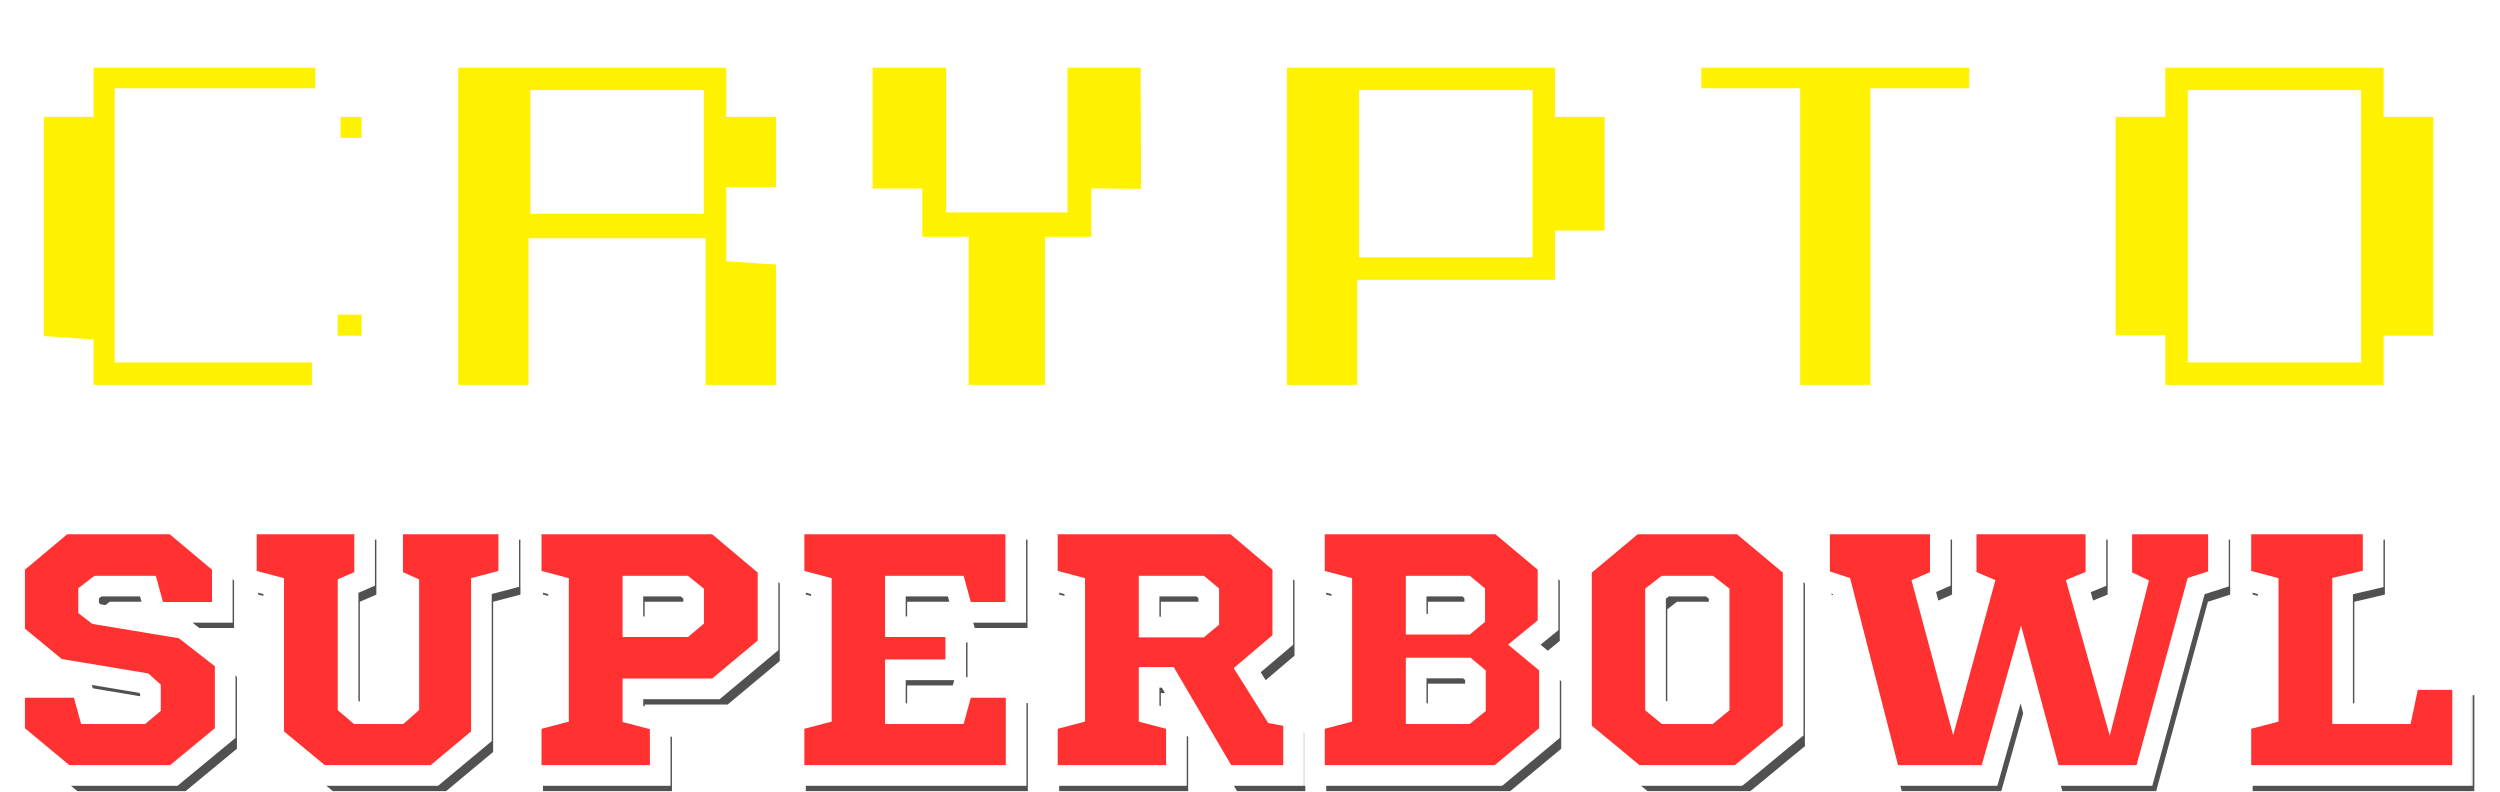<svg width="562" height="178" viewBox="0 0 562 178" fill="none" xmlns="http://www.w3.org/2000/svg">
<path d="M49.976 126.988V137.651H34.87L33.254 131.754H22.026L19.925 133.369V136.681L21.703 138.054L41.171 141.286L50.622 148.637V164.793L39.07 174.325H14.755L3.285 164.793V154.534H18.39L20.006 160.431H31.8L33.82 158.734V154.938L32.285 153.564L12.897 150.333L3.285 142.417V126.988L14.271 117.779H38.99L49.976 126.988ZM114.357 130.138L108.218 131.754V165.52L97.636 174.325H72.19L61.527 165.52V131.754L55.387 130.138V117.779H81.964V130.138L78.248 131.754V158.573L80.429 160.431H89.8L91.9 158.573V131.754L88.265 130.138V117.779H114.357V130.138ZM172.649 127.634V145.082L160.935 154.857H142.275V160.511L148.414 162.127V174.325H119.414V162.046L125.554 160.431V131.754L119.414 130.138V117.779H160.935L172.649 127.634ZM153.827 131.754H142.275V140.882H153.827L155.927 139.105V133.45L153.827 131.754ZM228.342 137.651H216.468L214.852 131.754H201.281V140.882H214.852V150.575H201.281V160.431H214.852L216.468 154.534H228.423V174.325H178.501V162.046L184.64 160.431V131.754L178.501 130.138V117.779H228.342V137.651ZM258.318 131.754V140.963H269.789L271.728 139.347V133.369L269.789 131.754H258.318ZM264.458 174.325H235.457V162.046L241.597 160.431V131.754L235.457 130.138V117.779H277.463L288.369 126.988V143.871L280.372 150.656L286.511 160.431L290.792 161.238V174.325H275.444L262.519 152.272H258.318V160.431L264.458 162.046V174.325ZM347.998 140.559L342.667 144.921L348.321 149.606V164.793L336.85 174.325H295.491V162.046L301.63 160.431V131.754L295.491 130.138V117.779H337.012L347.998 126.988V140.559ZM318.352 150.172V160.431H329.58L331.68 158.734V151.787L329.742 150.172H318.352ZM318.352 131.754V140.316H329.58L331.519 138.701V133.369L329.58 131.754H318.352ZM403.104 164.227C398.984 167.539 394.945 171.013 390.825 174.325H367.722L355.524 164.227V127.634L367.318 117.779H391.31L403.104 127.634V164.227ZM384.282 131.754H374.346L372.165 133.45V158.573L374.427 160.431H384.201L386.463 158.573V133.45L384.282 131.754ZM498.706 130.138L493.697 131.754L482.065 174.325H460.981L454.276 149.364L447.248 174.325H424.872L413.967 131.754L409.039 130.138V117.779H436.182V130.138L432.466 131.754L439.09 156.392L445.794 131.754L441.998 130.138V117.779H471.16V130.138L467.201 131.754L474.148 156.392L480.369 131.754L476.976 130.138V117.779H498.706V130.138ZM533.48 130.138L526.614 131.754V160.431H540.024L541.639 152.757H553.595V174.325H503.753V162.046L509.893 160.431V131.754L503.753 130.138V117.779H533.48V130.138Z" fill="#CC2A2E"/>
<path d="M52.618 130.51V141.173H37.512L35.896 135.276H24.668L22.567 136.892V140.204L24.345 141.577L43.813 144.808L53.264 152.159V168.316L41.712 177.848H17.398L5.927 168.316V158.056H21.033L22.648 163.953H34.442L36.462 162.257V158.46L34.927 157.087L15.54 153.856L5.927 145.939V130.51L16.913 121.301H41.632L52.618 130.51ZM116.999 133.661L110.86 135.276V169.043L100.278 177.848H74.832L64.169 169.043V135.276L58.029 133.661V121.301H84.606V133.661L80.89 135.276V162.095L83.072 163.953H92.442L94.542 162.095V135.276L90.907 133.661V121.301H116.999V133.661ZM175.291 131.157V148.605L163.578 158.38H144.917V164.034L151.057 165.65V177.848H122.056V165.569L128.196 163.953V135.276L122.056 133.661V121.301H163.578L175.291 131.157ZM156.469 135.276H144.917V144.405H156.469L158.569 142.627V136.973L156.469 135.276ZM230.985 141.173H219.11L217.494 135.276H203.923V144.405H217.494V154.098H203.923V163.953H217.494L219.11 158.056H231.065V177.848H181.143V165.569L187.282 163.953V135.276L181.143 133.661V121.301H230.985V141.173ZM260.96 135.276V144.485H272.431L274.37 142.87V136.892L272.431 135.276H260.96ZM267.1 177.848H238.1V165.569L244.239 163.953V135.276L238.1 133.661V121.301H280.105L291.011 130.51V147.393L283.014 154.179L289.153 163.953L293.434 164.761V177.848H278.086L265.161 155.795H260.96V163.953L267.1 165.569V177.848ZM350.64 144.081L345.309 148.444L350.963 153.129V168.316L339.492 177.848H298.133V165.569L304.272 163.953V135.276L298.133 133.661V121.301H339.654L350.64 130.51V144.081ZM320.994 153.694V163.953H332.222L334.323 162.257V155.31L332.384 153.694H320.994ZM320.994 135.276V143.839H332.222L334.161 142.223V136.892L332.222 135.276H320.994ZM405.746 167.75C401.626 171.062 397.587 174.536 393.467 177.848H370.364L358.166 167.75V131.157L369.96 121.301H393.952L405.746 131.157V167.75ZM386.924 135.276H376.988L374.807 136.973V162.095L377.069 163.953H386.843L389.105 162.095V136.973L386.924 135.276ZM501.348 133.661L496.339 135.276L484.707 177.848H463.623L456.918 152.887L449.891 177.848H427.514L416.609 135.276L411.681 133.661V121.301H438.824V133.661L435.108 135.276L441.732 159.914L448.436 135.276L444.64 133.661V121.301H473.802V133.661L469.843 135.276L476.79 159.914L483.011 135.276L479.618 133.661V121.301H501.348V133.661ZM536.123 133.661L529.256 135.276V163.953H542.666L544.281 156.279H556.237V177.848H506.395V165.569L512.535 163.953V135.276L506.395 133.661V121.301H536.123V133.661Z" fill="#525152"/>
<mask id="path-3-outside-1_38_11" maskUnits="userSpaceOnUse" x="0" y="115.325" width="556" height="62" fill="black">
<rect fill="white" y="115.325" width="556" height="62"/>
<path d="M49.976 126.988V137.651H34.87L33.254 131.754H22.026L19.925 133.369V136.681L21.703 138.054L41.171 141.286L50.622 148.637V164.793L39.07 174.325H14.755L3.285 164.793V154.534H18.39L20.006 160.431H31.8L33.82 158.734V154.938L32.285 153.564L12.897 150.333L3.285 142.417V126.988L14.271 117.779H38.99L49.976 126.988ZM114.357 130.138L108.218 131.754V165.52L97.636 174.325H72.19L61.527 165.52V131.754L55.387 130.138V117.779H81.964V130.138L78.248 131.754V158.573L80.429 160.431H89.8L91.9 158.573V131.754L88.265 130.138V117.779H114.357V130.138ZM172.649 127.634V145.082L160.935 154.857H142.275V160.511L148.414 162.127V174.325H119.414V162.046L125.554 160.431V131.754L119.414 130.138V117.779H160.935L172.649 127.634ZM153.827 131.754H142.275V140.882H153.827L155.927 139.105V133.45L153.827 131.754ZM228.342 137.651H216.468L214.852 131.754H201.281V140.882H214.852V150.575H201.281V160.431H214.852L216.468 154.534H228.423V174.325H178.501V162.046L184.64 160.431V131.754L178.501 130.138V117.779H228.342V137.651ZM258.318 131.754V140.963H269.789L271.728 139.347V133.369L269.789 131.754H258.318ZM264.458 174.325H235.457V162.046L241.597 160.431V131.754L235.457 130.138V117.779H277.463L288.369 126.988V143.871L280.372 150.656L286.511 160.431L290.792 161.238V174.325H275.444L262.519 152.272H258.318V160.431L264.458 162.046V174.325ZM347.998 140.559L342.667 144.921L348.321 149.606V164.793L336.85 174.325H295.491V162.046L301.63 160.431V131.754L295.491 130.138V117.779H337.012L347.998 126.988V140.559ZM318.352 150.172V160.431H329.58L331.68 158.734V151.787L329.742 150.172H318.352ZM318.352 131.754V140.316H329.58L331.519 138.701V133.369L329.58 131.754H318.352ZM403.104 164.227C398.984 167.539 394.945 171.013 390.825 174.325H367.722L355.524 164.227V127.634L367.318 117.779H391.31L403.104 127.634V164.227ZM384.282 131.754H374.346L372.165 133.45V158.573L374.427 160.431H384.201L386.463 158.573V133.45L384.282 131.754ZM498.706 130.138L493.697 131.754L482.065 174.325H460.981L454.276 149.364L447.248 174.325H424.872L413.967 131.754L409.039 130.138V117.779H436.182V130.138L432.466 131.754L439.09 156.392L445.794 131.754L441.998 130.138V117.779H471.16V130.138L467.201 131.754L474.148 156.392L480.369 131.754L476.976 130.138V117.779H498.706V130.138ZM533.48 130.138L526.614 131.754V160.431H540.024L541.639 152.757H553.595V174.325H503.753V162.046L509.893 160.431V131.754L503.753 130.138V117.779H533.48V130.138Z"/>
</mask>
<path d="M49.976 126.988V137.651H34.87L33.254 131.754H22.026L19.925 133.369V136.681L21.703 138.054L41.171 141.286L50.622 148.637V164.793L39.07 174.325H14.755L3.285 164.793V154.534H18.39L20.006 160.431H31.8L33.82 158.734V154.938L32.285 153.564L12.897 150.333L3.285 142.417V126.988L14.271 117.779H38.99L49.976 126.988ZM114.357 130.138L108.218 131.754V165.52L97.636 174.325H72.19L61.527 165.52V131.754L55.387 130.138V117.779H81.964V130.138L78.248 131.754V158.573L80.429 160.431H89.8L91.9 158.573V131.754L88.265 130.138V117.779H114.357V130.138ZM172.649 127.634V145.082L160.935 154.857H142.275V160.511L148.414 162.127V174.325H119.414V162.046L125.554 160.431V131.754L119.414 130.138V117.779H160.935L172.649 127.634ZM153.827 131.754H142.275V140.882H153.827L155.927 139.105V133.45L153.827 131.754ZM228.342 137.651H216.468L214.852 131.754H201.281V140.882H214.852V150.575H201.281V160.431H214.852L216.468 154.534H228.423V174.325H178.501V162.046L184.64 160.431V131.754L178.501 130.138V117.779H228.342V137.651ZM258.318 131.754V140.963H269.789L271.728 139.347V133.369L269.789 131.754H258.318ZM264.458 174.325H235.457V162.046L241.597 160.431V131.754L235.457 130.138V117.779H277.463L288.369 126.988V143.871L280.372 150.656L286.511 160.431L290.792 161.238V174.325H275.444L262.519 152.272H258.318V160.431L264.458 162.046V174.325ZM347.998 140.559L342.667 144.921L348.321 149.606V164.793L336.85 174.325H295.491V162.046L301.63 160.431V131.754L295.491 130.138V117.779H337.012L347.998 126.988V140.559ZM318.352 150.172V160.431H329.58L331.68 158.734V151.787L329.742 150.172H318.352ZM318.352 131.754V140.316H329.58L331.519 138.701V133.369L329.58 131.754H318.352ZM403.104 164.227C398.984 167.539 394.945 171.013 390.825 174.325H367.722L355.524 164.227V127.634L367.318 117.779H391.31L403.104 127.634V164.227ZM384.282 131.754H374.346L372.165 133.45V158.573L374.427 160.431H384.201L386.463 158.573V133.45L384.282 131.754ZM498.706 130.138L493.697 131.754L482.065 174.325H460.981L454.276 149.364L447.248 174.325H424.872L413.967 131.754L409.039 130.138V117.779H436.182V130.138L432.466 131.754L439.09 156.392L445.794 131.754L441.998 130.138V117.779H471.16V130.138L467.201 131.754L474.148 156.392L480.369 131.754L476.976 130.138V117.779H498.706V130.138ZM533.48 130.138L526.614 131.754V160.431H540.024L541.639 152.757H553.595V174.325H503.753V162.046L509.893 160.431V131.754L503.753 130.138V117.779H533.48V130.138Z" fill="#FF3131"/>
<path d="M49.976 126.988H52.296V125.905L51.466 125.21L49.976 126.988ZM49.976 137.651V139.971H52.296V137.651H49.976ZM34.87 137.651L32.632 138.264L33.1 139.971H34.87V137.651ZM33.254 131.754L35.492 131.141L35.024 129.434H33.254V131.754ZM22.026 131.754V129.434H21.237L20.611 129.915L22.026 131.754ZM19.925 133.369L18.511 131.53L17.605 132.227V133.369H19.925ZM19.925 136.681H17.605V137.82L18.507 138.517L19.925 136.681ZM21.703 138.054L20.284 139.89L20.746 140.247L21.323 140.343L21.703 138.054ZM41.171 141.286L42.595 139.454L42.131 139.093L41.55 138.997L41.171 141.286ZM50.622 148.637H52.942V147.502L52.046 146.805L50.622 148.637ZM50.622 164.793L52.099 166.582L52.942 165.886V164.793H50.622ZM39.07 174.325V176.645H39.904L40.547 176.114L39.07 174.325ZM14.755 174.325L13.273 176.109L13.917 176.645H14.755V174.325ZM3.285 164.793H0.965V165.881L1.802 166.577L3.285 164.793ZM3.285 154.534V152.214H0.965V154.534H3.285ZM18.39 154.534L20.628 153.921L20.16 152.214H18.39V154.534ZM20.006 160.431L17.769 161.044L18.236 162.751H20.006V160.431ZM31.8 160.431V162.751H32.645L33.292 162.207L31.8 160.431ZM33.82 158.734L35.312 160.511L36.14 159.815V158.734H33.82ZM33.82 154.938H36.14V153.9L35.367 153.209L33.82 154.938ZM32.285 153.564L33.832 151.835L33.33 151.387L32.666 151.276L32.285 153.564ZM12.897 150.333L11.423 152.124L11.903 152.519L12.516 152.622L12.897 150.333ZM3.285 142.417H0.965V143.511L1.81 144.207L3.285 142.417ZM3.285 126.988L1.794 125.21L0.965 125.905V126.988H3.285ZM14.271 117.779V115.459H13.427L12.78 116.001L14.271 117.779ZM38.99 117.779L40.48 116.001L39.833 115.459H38.99V117.779ZM47.656 126.988V137.651H52.296V126.988H47.656ZM49.976 135.331H34.87V139.971H49.976V135.331ZM37.107 137.038L35.492 131.141L31.017 132.367L32.632 138.264L37.107 137.038ZM33.254 129.434H22.026V134.074H33.254V129.434ZM20.611 129.915L18.511 131.53L21.34 135.208L23.44 133.592L20.611 129.915ZM17.605 133.369V136.681H22.245V133.369H17.605ZM18.507 138.517L20.284 139.89L23.121 136.219L21.344 134.845L18.507 138.517ZM21.323 140.343L40.791 143.574L41.55 138.997L22.082 135.766L21.323 140.343ZM39.746 143.117L49.198 150.468L52.046 146.805L42.595 139.454L39.746 143.117ZM48.302 148.637V164.793H52.942V148.637H48.302ZM49.145 163.003L37.594 172.536L40.547 176.114L52.099 166.582L49.145 163.003ZM39.07 172.005H14.755V176.645H39.07V172.005ZM16.238 172.541L4.767 163.009L1.802 166.577L13.273 176.109L16.238 172.541ZM5.605 164.793V154.534H0.965V164.793H5.605ZM3.285 156.854H18.39V152.214H3.285V156.854ZM16.153 155.147L17.769 161.044L22.244 159.818L20.628 153.921L16.153 155.147ZM20.006 162.751H31.8V158.111H20.006V162.751ZM33.292 162.207L35.312 160.511L32.327 156.958L30.308 158.654L33.292 162.207ZM36.14 158.734V154.938H31.5V158.734H36.14ZM35.367 153.209L33.832 151.835L30.738 155.293L32.273 156.667L35.367 153.209ZM32.666 151.276L13.279 148.045L12.516 152.622L31.903 155.853L32.666 151.276ZM14.372 148.542L4.759 140.626L1.81 144.207L11.423 152.124L14.372 148.542ZM5.605 142.417V126.988H0.965V142.417H5.605ZM4.775 128.765L15.761 119.557L12.78 116.001L1.794 125.21L4.775 128.765ZM14.271 120.099H38.99V115.459H14.271V120.099ZM37.499 119.557L48.485 128.765L51.466 125.21L40.48 116.001L37.499 119.557ZM114.357 130.138L114.948 132.382L116.677 131.926V130.138H114.357ZM108.218 131.754L107.627 129.51L105.898 129.965V131.754H108.218ZM108.218 165.52L109.702 167.303L110.538 166.608V165.52H108.218ZM97.636 174.325V176.645H98.475L99.12 176.108L97.636 174.325ZM72.19 174.325L70.713 176.114L71.356 176.645H72.19V174.325ZM61.527 165.52H59.207V166.613L60.05 167.309L61.527 165.52ZM61.527 131.754H63.847V129.965L62.117 129.51L61.527 131.754ZM55.387 130.138H53.067V131.926L54.797 132.382L55.387 130.138ZM55.387 117.779V115.459H53.067V117.779H55.387ZM81.964 117.779H84.284V115.459H81.964V117.779ZM81.964 130.138L82.889 132.266L84.284 131.659V130.138H81.964ZM78.248 131.754L77.323 129.626L75.928 130.232V131.754H78.248ZM78.248 158.573H75.928V159.644L76.744 160.339L78.248 158.573ZM80.429 160.431L78.925 162.197L79.575 162.751H80.429V160.431ZM89.8 160.431V162.751H90.679L91.337 162.168L89.8 160.431ZM91.9 158.573L93.437 160.31L94.22 159.618V158.573H91.9ZM91.9 131.754H94.22V130.246L92.843 129.634L91.9 131.754ZM88.265 130.138H85.945V131.646L87.323 132.258L88.265 130.138ZM88.265 117.779V115.459H85.945V117.779H88.265ZM114.357 117.779H116.677V115.459H114.357V117.779ZM113.767 127.894L107.627 129.51L108.808 133.997L114.948 132.382L113.767 127.894ZM105.898 131.754V165.52H110.538V131.754H105.898ZM106.734 163.736L96.152 172.542L99.12 176.108L109.702 167.303L106.734 163.736ZM97.636 172.005H72.19V176.645H97.636V172.005ZM73.667 172.536L63.004 163.731L60.05 167.309L70.713 176.114L73.667 172.536ZM63.847 165.52V131.754H59.207V165.52H63.847ZM62.117 129.51L55.978 127.894L54.797 132.382L60.936 133.997L62.117 129.51ZM57.707 130.138V117.779H53.067V130.138H57.707ZM55.387 120.099H81.964V115.459H55.387V120.099ZM79.644 117.779V130.138H84.284V117.779H79.644ZM81.039 128.01L77.323 129.626L79.173 133.881L82.889 132.266L81.039 128.01ZM75.928 131.754V158.573H80.568V131.754H75.928ZM76.744 160.339L78.925 162.197L81.934 158.665L79.753 156.807L76.744 160.339ZM80.429 162.751H89.8V158.111H80.429V162.751ZM91.337 162.168L93.437 160.31L90.363 156.835L88.263 158.693L91.337 162.168ZM94.22 158.573V131.754H89.58V158.573H94.22ZM92.843 129.634L89.207 128.018L87.323 132.258L90.958 133.874L92.843 129.634ZM90.585 130.138V117.779H85.945V130.138H90.585ZM88.265 120.099H114.357V115.459H88.265V120.099ZM112.037 117.779V130.138H116.677V117.779H112.037ZM172.649 127.634H174.969V126.554L174.142 125.859L172.649 127.634ZM172.649 145.082L174.135 146.864L174.969 146.168V145.082H172.649ZM160.935 154.857V157.177H161.776L162.422 156.638L160.935 154.857ZM142.275 154.857V152.537H139.955V154.857H142.275ZM142.275 160.511H139.955V162.3L141.685 162.755L142.275 160.511ZM148.414 162.127H150.734V160.339L149.005 159.883L148.414 162.127ZM148.414 174.325V176.645H150.734V174.325H148.414ZM119.414 174.325H117.094V176.645H119.414V174.325ZM119.414 162.046L118.824 159.803L117.094 160.258V162.046H119.414ZM125.554 160.431L126.144 162.674L127.874 162.219V160.431H125.554ZM125.554 131.754H127.874V129.965L126.144 129.51L125.554 131.754ZM119.414 130.138H117.094V131.926L118.824 132.382L119.414 130.138ZM119.414 117.779V115.459H117.094V117.779H119.414ZM160.935 117.779L162.429 116.003L161.782 115.459H160.935V117.779ZM153.827 131.754L155.285 129.949L154.647 129.434H153.827V131.754ZM142.275 131.754V129.434H139.955V131.754H142.275ZM142.275 140.882H139.955V143.202H142.275V140.882ZM153.827 140.882V143.202H154.677L155.325 142.653L153.827 140.882ZM155.927 139.105L157.426 140.876L158.247 140.181V139.105H155.927ZM155.927 133.45H158.247V132.342L157.385 131.645L155.927 133.45ZM170.329 127.634V145.082H174.969V127.634H170.329ZM171.162 143.301L159.449 153.076L162.422 156.638L174.135 146.864L171.162 143.301ZM160.935 152.537H142.275V157.177H160.935V152.537ZM139.955 154.857V160.511H144.595V154.857H139.955ZM141.685 162.755L147.824 164.371L149.005 159.883L142.866 158.268L141.685 162.755ZM146.094 162.127V174.325H150.734V162.127H146.094ZM148.414 172.005H119.414V176.645H148.414V172.005ZM121.734 174.325V162.046H117.094V174.325H121.734ZM120.005 164.29L126.144 162.674L124.963 158.187L118.824 159.803L120.005 164.29ZM127.874 160.431V131.754H123.234V160.431H127.874ZM126.144 129.51L120.005 127.894L118.824 132.382L124.963 133.997L126.144 129.51ZM121.734 130.138V117.779H117.094V130.138H121.734ZM119.414 120.099H160.935V115.459H119.414V120.099ZM159.442 119.554L171.155 129.409L174.142 125.859L162.429 116.003L159.442 119.554ZM153.827 129.434H142.275V134.074H153.827V129.434ZM139.955 131.754V140.882H144.595V131.754H139.955ZM142.275 143.202H153.827V138.562H142.275V143.202ZM155.325 142.653L157.426 140.876L154.428 137.334L152.328 139.111L155.325 142.653ZM158.247 139.105V133.45H153.607V139.105H158.247ZM157.385 131.645L155.285 129.949L152.369 133.558L154.469 135.255L157.385 131.645ZM228.342 137.651V139.971H230.662V137.651H228.342ZM216.468 137.651L214.23 138.264L214.698 139.971H216.468V137.651ZM214.852 131.754L217.09 131.141L216.622 129.434H214.852V131.754ZM201.281 131.754V129.434H198.961V131.754H201.281ZM201.281 140.882H198.961V143.202H201.281V140.882ZM214.852 140.882H217.172V138.562H214.852V140.882ZM214.852 150.575V152.895H217.172V150.575H214.852ZM201.281 150.575V148.255H198.961V150.575H201.281ZM201.281 160.431H198.961V162.751H201.281V160.431ZM214.852 160.431V162.751H216.622L217.09 161.044L214.852 160.431ZM216.468 154.534V152.214H214.698L214.23 153.921L216.468 154.534ZM228.423 154.534H230.743V152.214H228.423V154.534ZM228.423 174.325V176.645H230.743V174.325H228.423ZM178.501 174.325H176.181V176.645H178.501V174.325ZM178.501 162.046L177.91 159.803L176.181 160.258V162.046H178.501ZM184.64 160.431L185.231 162.674L186.96 162.219V160.431H184.64ZM184.64 131.754H186.96V129.965L185.231 129.51L184.64 131.754ZM178.501 130.138H176.181V131.926L177.91 132.382L178.501 130.138ZM178.501 117.779V115.459H176.181V117.779H178.501ZM228.342 117.779H230.662V115.459H228.342V117.779ZM228.342 135.331H216.468V139.971H228.342V135.331ZM218.705 137.038L217.09 131.141L212.615 132.367L214.23 138.264L218.705 137.038ZM214.852 129.434H201.281V134.074H214.852V129.434ZM198.961 131.754V140.882H203.601V131.754H198.961ZM201.281 143.202H214.852V138.562H201.281V143.202ZM212.532 140.882V150.575H217.172V140.882H212.532ZM214.852 148.255H201.281V152.895H214.852V148.255ZM198.961 150.575V160.431H203.601V150.575H198.961ZM201.281 162.751H214.852V158.111H201.281V162.751ZM217.09 161.044L218.705 155.147L214.23 153.921L212.615 159.818L217.09 161.044ZM216.468 156.854H228.423V152.214H216.468V156.854ZM226.103 154.534V174.325H230.743V154.534H226.103ZM228.423 172.005H178.501V176.645H228.423V172.005ZM180.821 174.325V162.046H176.181V174.325H180.821ZM179.091 164.29L185.231 162.674L184.05 158.187L177.91 159.803L179.091 164.29ZM186.96 160.431V131.754H182.32V160.431H186.96ZM185.231 129.51L179.091 127.894L177.91 132.382L184.05 133.997L185.231 129.51ZM180.821 130.138V117.779H176.181V130.138H180.821ZM178.501 120.099H228.342V115.459H178.501V120.099ZM226.022 117.779V137.651H230.662V117.779H226.022ZM258.318 131.754V129.434H255.998V131.754H258.318ZM258.318 140.963H255.998V143.283H258.318V140.963ZM269.789 140.963V143.283H270.629L271.274 142.745L269.789 140.963ZM271.728 139.347L273.213 141.129L274.048 140.434V139.347H271.728ZM271.728 133.369H274.048V132.283L273.213 131.587L271.728 133.369ZM269.789 131.754L271.274 129.971L270.629 129.434H269.789V131.754ZM264.458 174.325V176.645H266.778V174.325H264.458ZM235.457 174.325H233.137V176.645H235.457V174.325ZM235.457 162.046L234.867 159.803L233.137 160.258V162.046H235.457ZM241.597 160.431L242.187 162.674L243.917 162.219V160.431H241.597ZM241.597 131.754H243.917V129.965L242.187 129.51L241.597 131.754ZM235.457 130.138H233.137V131.926L234.867 132.382L235.457 130.138ZM235.457 117.779V115.459H233.137V117.779H235.457ZM277.463 117.779L278.96 116.006L278.312 115.459H277.463V117.779ZM288.369 126.988H290.689V125.91L289.866 125.215L288.369 126.988ZM288.369 143.871L289.87 145.64L290.689 144.945V143.871H288.369ZM280.371 150.656L278.871 148.887L277.338 150.188L278.407 151.89L280.371 150.656ZM286.511 160.431L284.546 161.665L285.085 162.523L286.081 162.71L286.511 160.431ZM290.792 161.238H293.112V159.315L291.222 158.959L290.792 161.238ZM290.792 174.325V176.645H293.112V174.325H290.792ZM275.444 174.325L273.442 175.498L274.115 176.645H275.444V174.325ZM262.519 152.272L264.521 151.099L263.848 149.952H262.519V152.272ZM258.318 152.272V149.952H255.998V152.272H258.318ZM258.318 160.431H255.998V162.219L257.728 162.674L258.318 160.431ZM264.458 162.046H266.778V160.258L265.048 159.803L264.458 162.046ZM255.998 131.754V140.963H260.638V131.754H255.998ZM258.318 143.283H269.789V138.643H258.318V143.283ZM271.274 142.745L273.213 141.129L270.243 137.565L268.304 139.18L271.274 142.745ZM274.048 139.347V133.369H269.408V139.347H274.048ZM273.213 131.587L271.274 129.971L268.304 133.536L270.243 135.151L273.213 131.587ZM269.789 129.434H258.318V134.074H269.789V129.434ZM264.458 172.005H235.457V176.645H264.458V172.005ZM237.777 174.325V162.046H233.137V174.325H237.777ZM236.048 164.29L242.187 162.674L241.006 158.187L234.867 159.803L236.048 164.29ZM243.917 160.431V131.754H239.277V160.431H243.917ZM242.187 129.51L236.048 127.894L234.867 132.382L241.006 133.997L242.187 129.51ZM237.777 130.138V117.779H233.137V130.138H237.777ZM235.457 120.099H277.463V115.459H235.457V120.099ZM275.967 119.551L286.872 128.76L289.866 125.215L278.96 116.006L275.967 119.551ZM286.049 126.988V143.871H290.689V126.988H286.049ZM286.868 142.102L278.871 148.887L281.872 152.425L289.87 145.64L286.868 142.102ZM278.407 151.89L284.546 161.665L288.475 159.197L282.336 149.422L278.407 151.89ZM286.081 162.71L290.362 163.518L291.222 158.959L286.941 158.151L286.081 162.71ZM288.472 161.238V174.325H293.112V161.238H288.472ZM290.792 172.005H275.444V176.645H290.792V172.005ZM277.445 173.152L264.521 151.099L260.517 153.445L273.442 175.498L277.445 173.152ZM262.519 149.952H258.318V154.592H262.519V149.952ZM255.998 152.272V160.431H260.638V152.272H255.998ZM257.728 162.674L263.867 164.29L265.048 159.803L258.909 158.187L257.728 162.674ZM262.138 162.046V174.325H266.778V162.046H262.138ZM347.998 140.559L349.467 142.354L350.318 141.658V140.559H347.998ZM342.667 144.921L341.197 143.125L339.017 144.91L341.186 146.707L342.667 144.921ZM348.321 149.606H350.641V148.515L349.801 147.82L348.321 149.606ZM348.321 164.793L349.804 166.577L350.641 165.881V164.793H348.321ZM336.85 174.325V176.645H337.689L338.333 176.109L336.85 174.325ZM295.491 174.325H293.171V176.645H295.491V174.325ZM295.491 162.046L294.9 159.803L293.171 160.258V162.046H295.491ZM301.63 160.431L302.22 162.674L303.95 162.219V160.431H301.63ZM301.63 131.754H303.95V129.965L302.22 129.51L301.63 131.754ZM295.491 130.138H293.171V131.926L294.9 132.382L295.491 130.138ZM295.491 117.779V115.459H293.171V117.779H295.491ZM337.012 117.779L338.502 116.001L337.856 115.459H337.012V117.779ZM347.998 126.988H350.318V125.905L349.488 125.21L347.998 126.988ZM318.352 150.172V147.852H316.032V150.172H318.352ZM318.352 160.431H316.032V162.751H318.352V160.431ZM329.58 160.431V162.751H330.4L331.038 162.236L329.58 160.431ZM331.68 158.734L333.138 160.539L334 159.843V158.734H331.68ZM331.68 151.787H334V150.701L333.166 150.005L331.68 151.787ZM329.742 150.172L331.227 148.389L330.582 147.852H329.742V150.172ZM318.352 131.754V129.434H316.032V131.754H318.352ZM318.352 140.316H316.032V142.636H318.352V140.316ZM329.58 140.316V142.636H330.42L331.065 142.099L329.58 140.316ZM331.519 138.701L333.004 140.483L333.839 139.787V138.701H331.519ZM331.519 133.369H333.839V132.283L333.004 131.587L331.519 133.369ZM329.58 131.754L331.065 129.971L330.42 129.434H329.58V131.754ZM346.529 138.763L341.197 143.125L344.136 146.716L349.467 142.354L346.529 138.763ZM341.186 146.707L346.841 151.393L349.801 147.82L344.147 143.134L341.186 146.707ZM346.001 149.606V164.793H350.641V149.606H346.001ZM346.838 163.009L335.368 172.541L338.333 176.109L349.804 166.577L346.838 163.009ZM336.85 172.005H295.491V176.645H336.85V172.005ZM297.811 174.325V162.046H293.171V174.325H297.811ZM296.081 164.29L302.22 162.674L301.04 158.187L294.9 159.803L296.081 164.29ZM303.95 160.431V131.754H299.31V160.431H303.95ZM302.22 129.51L296.081 127.894L294.9 132.382L301.04 133.997L302.22 129.51ZM297.811 130.138V117.779H293.171V130.138H297.811ZM295.491 120.099H337.012V115.459H295.491V120.099ZM335.522 119.557L346.508 128.765L349.488 125.21L338.502 116.001L335.522 119.557ZM345.678 126.988V140.559H350.318V126.988H345.678ZM316.032 150.172V160.431H320.672V150.172H316.032ZM318.352 162.751H329.58V158.111H318.352V162.751ZM331.038 162.236L333.138 160.539L330.223 156.929L328.122 158.626L331.038 162.236ZM334 158.734V151.787H329.36V158.734H334ZM333.166 150.005L331.227 148.389L328.256 151.954L330.195 153.569L333.166 150.005ZM329.742 147.852H318.352V152.492H329.742V147.852ZM316.032 131.754V140.316H320.672V131.754H316.032ZM318.352 142.636H329.58V137.996H318.352V142.636ZM331.065 142.099L333.004 140.483L330.034 136.918L328.095 138.534L331.065 142.099ZM333.839 138.701V133.369H329.199V138.701H333.839ZM333.004 131.587L331.065 129.971L328.095 133.536L330.034 135.151L333.004 131.587ZM329.58 129.434H318.352V134.074H329.58V129.434ZM403.104 164.227L404.557 166.036L405.424 165.339V164.227H403.104ZM390.825 174.325V176.645H391.642L392.279 176.133L390.825 174.325ZM367.722 174.325L366.242 176.112L366.886 176.645H367.722V174.325ZM355.524 164.227H353.204V165.319L354.045 166.014L355.524 164.227ZM355.524 127.634L354.036 125.853L353.204 126.549V127.634H355.524ZM367.318 117.779V115.459H366.476L365.83 115.998L367.318 117.779ZM391.31 117.779L392.797 115.998L392.152 115.459H391.31V117.779ZM403.104 127.634H405.424V126.549L404.591 125.853L403.104 127.634ZM384.282 131.754L385.706 129.922L385.078 129.434H384.282V131.754ZM374.346 131.754V129.434H373.55L372.922 129.922L374.346 131.754ZM372.165 133.45L370.74 131.619L369.845 132.315V133.45H372.165ZM372.165 158.573H369.845V159.669L370.692 160.365L372.165 158.573ZM374.427 160.431L372.954 162.223L373.596 162.751H374.427V160.431ZM384.201 160.431V162.751H385.032L385.674 162.223L384.201 160.431ZM386.463 158.573L387.936 160.365L388.783 159.669V158.573H386.463ZM386.463 133.45H388.783V132.315L387.887 131.619L386.463 133.45ZM401.65 162.419C399.573 164.089 397.518 165.798 395.481 167.492C393.439 169.191 391.414 170.875 389.371 172.517L392.279 176.133C394.356 174.463 396.411 172.754 398.448 171.06C400.49 169.361 402.515 167.677 404.557 166.036L401.65 162.419ZM390.825 172.005H367.722V176.645H390.825V172.005ZM369.201 172.538L357.003 162.44L354.045 166.014L366.242 176.112L369.201 172.538ZM357.844 164.227V127.634H353.204V164.227H357.844ZM357.012 129.414L368.806 119.559L365.83 115.998L354.036 125.853L357.012 129.414ZM367.318 120.099H391.31V115.459H367.318V120.099ZM389.822 119.559L401.616 129.414L404.591 125.853L392.797 115.998L389.822 119.559ZM400.784 127.634V164.227H405.424V127.634H400.784ZM384.282 129.434H374.346V134.074H384.282V129.434ZM372.922 129.922L370.74 131.619L373.589 135.281L375.77 133.585L372.922 129.922ZM369.845 133.45V158.573H374.485V133.45H369.845ZM370.692 160.365L372.954 162.223L375.899 158.638L373.637 156.78L370.692 160.365ZM374.427 162.751H384.201V158.111H374.427V162.751ZM385.674 162.223L387.936 160.365L384.99 156.78L382.729 158.638L385.674 162.223ZM388.783 158.573V133.45H384.143V158.573H388.783ZM387.887 131.619L385.706 129.922L382.858 133.585L385.039 135.281L387.887 131.619ZM498.706 130.138L499.418 132.346L501.026 131.827V130.138H498.706ZM493.697 131.754L492.985 129.546L491.79 129.931L491.459 131.142L493.697 131.754ZM482.065 174.325V176.645H483.836L484.303 174.936L482.065 174.325ZM460.981 174.325L458.741 174.927L459.202 176.645H460.981V174.325ZM454.276 149.364L456.517 148.762L454.329 140.616L452.043 148.735L454.276 149.364ZM447.248 174.325V176.645H449.005L449.482 174.954L447.248 174.325ZM424.872 174.325L422.625 174.901L423.072 176.645H424.872V174.325ZM413.967 131.754L416.214 131.178L415.899 129.945L414.69 129.549L413.967 131.754ZM409.039 130.138H406.719V131.819L408.316 132.342L409.039 130.138ZM409.039 117.779V115.459H406.719V117.779H409.039ZM436.182 117.779H438.501V115.459H436.182V117.779ZM436.182 130.138L437.107 132.266L438.501 131.659V130.138H436.182ZM432.466 131.754L431.541 129.626L429.706 130.424L430.225 132.356L432.466 131.754ZM439.09 156.392L436.849 156.994L439.076 165.277L441.328 157.001L439.09 156.392ZM445.794 131.754L448.033 132.363L448.564 130.411L446.703 129.619L445.794 131.754ZM441.998 130.138H439.678V131.672L441.089 132.273L441.998 130.138ZM441.998 117.779V115.459H439.678V117.779H441.998ZM471.16 117.779H473.48V115.459H471.16V117.779ZM471.16 130.138L472.036 132.286L473.48 131.697V130.138H471.16ZM467.201 131.754L466.325 129.606L464.406 130.389L464.968 132.383L467.201 131.754ZM474.148 156.392L471.915 157.021L474.272 165.379L476.398 156.96L474.148 156.392ZM480.368 131.754L482.618 132.321L483.084 130.477L481.366 129.659L480.368 131.754ZM476.976 130.138H474.656V131.603L475.978 132.233L476.976 130.138ZM476.976 117.779V115.459H474.656V117.779H476.976ZM498.706 117.779H501.026V115.459H498.706V117.779ZM497.993 127.93L492.985 129.546L494.41 133.962L499.418 132.346L497.993 127.93ZM491.459 131.142L479.827 173.713L484.303 174.936L495.935 132.365L491.459 131.142ZM482.065 172.005H460.981V176.645H482.065V172.005ZM463.222 173.723L456.517 148.762L452.036 149.966L458.741 174.927L463.222 173.723ZM452.043 148.735L445.015 173.696L449.482 174.954L456.51 149.993L452.043 148.735ZM447.248 172.005H424.872V176.645H447.248V172.005ZM427.12 173.749L416.214 131.178L411.719 132.329L422.625 174.901L427.12 173.749ZM414.69 129.549L409.762 127.933L408.316 132.342L413.244 133.958L414.69 129.549ZM411.359 130.138V117.779H406.719V130.138H411.359ZM409.039 120.099H436.182V115.459H409.039V120.099ZM433.862 117.779V130.138H438.501V117.779H433.862ZM435.256 128.01L431.541 129.626L433.391 133.881L437.107 132.266L435.256 128.01ZM430.225 132.356L436.849 156.994L441.33 155.789L434.706 131.151L430.225 132.356ZM441.328 157.001L448.033 132.363L443.556 131.144L436.851 155.782L441.328 157.001ZM446.703 129.619L442.906 128.003L441.089 132.273L444.886 133.888L446.703 129.619ZM444.318 130.138V117.779H439.678V130.138H444.318ZM441.998 120.099H471.16V115.459H441.998V120.099ZM468.84 117.779V130.138H473.48V117.779H468.84ZM470.283 127.99L466.325 129.606L468.078 133.902L472.036 132.286L470.283 127.99ZM464.968 132.383L471.915 157.021L476.381 155.762L469.434 131.124L464.968 132.383ZM476.398 156.96L482.618 132.321L478.119 131.186L471.899 155.824L476.398 156.96ZM481.366 129.659L477.973 128.043L475.978 132.233L479.371 133.848L481.366 129.659ZM479.296 130.138V117.779H474.656V130.138H479.296ZM476.976 120.099H498.706V115.459H476.976V120.099ZM496.386 117.779V130.138H501.026V117.779H496.386ZM533.48 130.138L534.012 132.396L535.8 131.975V130.138H533.48ZM526.614 131.754L526.083 129.495L524.294 129.916V131.754H526.614ZM526.614 160.431H524.294V162.751H526.614V160.431ZM540.024 160.431V162.751H541.906L542.294 160.909L540.024 160.431ZM541.639 152.757V150.437H539.757L539.369 152.279L541.639 152.757ZM553.595 152.757H555.915V150.437H553.595V152.757ZM553.595 174.325V176.645H555.915V174.325H553.595ZM503.753 174.325H501.433V176.645H503.753V174.325ZM503.753 162.046L503.163 159.803L501.433 160.258V162.046H503.753ZM509.893 160.431L510.483 162.674L512.213 162.219V160.431H509.893ZM509.893 131.754H512.213V129.965L510.483 129.51L509.893 131.754ZM503.753 130.138H501.433V131.926L503.163 132.382L503.753 130.138ZM503.753 117.779V115.459H501.433V117.779H503.753ZM533.48 117.779H535.8V115.459H533.48V117.779ZM532.949 127.88L526.083 129.495L527.146 134.012L534.012 132.396L532.949 127.88ZM524.294 131.754V160.431H528.934V131.754H524.294ZM526.614 162.751H540.024V158.111H526.614V162.751ZM542.294 160.909L543.91 153.234L539.369 152.279L537.753 159.953L542.294 160.909ZM541.639 155.077H553.595V150.437H541.639V155.077ZM551.275 152.757V174.325H555.915V152.757H551.275ZM553.595 172.005H503.753V176.645H553.595V172.005ZM506.073 174.325V162.046H501.433V174.325H506.073ZM504.344 164.29L510.483 162.674L509.302 158.187L503.163 159.803L504.344 164.29ZM512.213 160.431V131.754H507.573V160.431H512.213ZM510.483 129.51L504.344 127.894L503.163 132.382L509.302 133.997L510.483 129.51ZM506.073 130.138V117.779H501.433V130.138H506.073ZM503.753 120.099H533.48V115.459H503.753V120.099ZM531.161 117.779V130.138H535.8V117.779H531.161Z" fill="white" mask="url(#path-3-outside-1_38_11)"/>
<g filter="url(#filter0_d_38_11)">
<mask id="path-5-outside-2_38_11" maskUnits="userSpaceOnUse" x="3.046" y="5" width="550" height="84" fill="black">
<rect fill="white" x="3.046" y="5" width="550" height="84"/>
<path d="M84.293 30.482H73.554V19.314H28.774V74.939H72.91V64.201H84.293V74.939H73.124V86H18.036V75.584L6.868 74.832V19.743H18.036V8.682H73.876V19.743H84.293V30.482ZM177.437 86H155.638V53.033H121.811V86H100.012V8.682H166.269V19.743H177.437V41.542H166.269V52.388L177.437 53.14V86ZM155.208 41.542V19.743H122.241V41.542H155.208ZM259.521 41.972L248.352 41.865V52.711H237.936V86H214.741V52.711H204.324V41.865H193.156V8.682H215.707V41.22H236.97V8.682H259.413L259.521 41.972ZM363.726 51.315H352.557V62.375H308.1V86H286.301V8.682H352.557V19.743H363.726V51.315ZM341.497 51.315V19.743H308.529V51.315H341.497ZM445.702 19.314H423.473V86H401.674V19.314H379.445V8.682H445.702V19.314ZM550.014 74.939H538.846V86H483.757V74.832H472.589V19.743H483.757V8.682H538.846V19.743H550.014V74.939ZM527.785 74.939V19.743H494.818V74.939H527.785Z"/>
</mask>
<path d="M84.293 30.482H73.554V19.314H28.774V74.939H72.91V64.201H84.293V74.939H73.124V86H18.036V75.584L6.868 74.832V19.743H18.036V8.682H73.876V19.743H84.293V30.482ZM177.437 86H155.638V53.033H121.811V86H100.012V8.682H166.269V19.743H177.437V41.542H166.269V52.388L177.437 53.14V86ZM155.208 41.542V19.743H122.241V41.542H155.208ZM259.521 41.972L248.352 41.865V52.711H237.936V86H214.741V52.711H204.324V41.865H193.156V8.682H215.707V41.22H236.97V8.682H259.413L259.521 41.972ZM363.726 51.315H352.557V62.375H308.1V86H286.301V8.682H352.557V19.743H363.726V51.315ZM341.497 51.315V19.743H308.529V51.315H341.497ZM445.702 19.314H423.473V86H401.674V19.314H379.445V8.682H445.702V19.314ZM550.014 74.939H538.846V86H483.757V74.832H472.589V19.743H483.757V8.682H538.846V19.743H550.014V74.939ZM527.785 74.939V19.743H494.818V74.939H527.785Z" fill="#FFF200"/>
<path d="M84.293 30.482V33.482H87.293V30.482H84.293ZM73.554 30.482H70.554V33.482H73.554V30.482ZM73.554 19.314H76.554V16.314H73.554V19.314ZM28.774 19.314V16.314H25.774V19.314H28.774ZM28.774 74.939H25.774V77.939H28.774V74.939ZM72.91 74.939V77.939H75.91V74.939H72.91ZM72.91 64.201V61.201H69.91V64.201H72.91ZM84.293 64.201H87.293V61.201H84.293V64.201ZM84.293 74.939V77.939H87.293V74.939H84.293ZM73.124 74.939V71.939H70.124V74.939H73.124ZM73.124 86V89H76.124V86H73.124ZM18.036 86H15.036V89H18.036V86ZM18.036 75.584H21.036V72.779L18.237 72.59L18.036 75.584ZM6.868 74.832H3.868V77.637L6.666 77.825L6.868 74.832ZM6.868 19.743V16.743H3.868V19.743H6.868ZM18.036 19.743V22.743H21.036V19.743H18.036ZM18.036 8.682V5.682H15.036V8.682H18.036ZM73.876 8.682H76.876V5.682H73.876V8.682ZM73.876 19.743H70.876V22.743H73.876V19.743ZM84.293 19.743H87.293V16.743H84.293V19.743ZM84.293 27.482H73.554V33.482H84.293V27.482ZM76.554 30.482V19.314H70.554V30.482H76.554ZM73.554 16.314H28.774V22.314H73.554V16.314ZM25.774 19.314V74.939H31.774V19.314H25.774ZM28.774 77.939H72.91V71.939H28.774V77.939ZM75.91 74.939V64.201H69.91V74.939H75.91ZM72.91 67.201H84.293V61.201H72.91V67.201ZM81.293 64.201V74.939H87.293V64.201H81.293ZM84.293 71.939H73.124V77.939H84.293V71.939ZM70.124 74.939V86H76.124V74.939H70.124ZM73.124 83H18.036V89H73.124V83ZM21.036 86V75.584H15.036V86H21.036ZM18.237 72.59L7.069 71.839L6.666 77.825L17.834 78.577L18.237 72.59ZM9.868 74.832V19.743H3.868V74.832H9.868ZM6.868 22.743H18.036V16.743H6.868V22.743ZM21.036 19.743V8.682H15.036V19.743H21.036ZM18.036 11.682H73.876V5.682H18.036V11.682ZM70.876 8.682V19.743H76.876V8.682H70.876ZM73.876 22.743H84.293V16.743H73.876V22.743ZM81.293 19.743V30.482H87.293V19.743H81.293ZM177.437 86V89H180.437V86H177.437ZM155.638 86H152.638V89H155.638V86ZM155.638 53.033H158.638V50.033H155.638V53.033ZM121.811 53.033V50.033H118.811V53.033H121.811ZM121.811 86V89H124.811V86H121.811ZM100.012 86H97.012V89H100.012V86ZM100.012 8.682V5.682H97.012V8.682H100.012ZM166.269 8.682H169.269V5.682H166.269V8.682ZM166.269 19.743H163.269V22.743H166.269V19.743ZM177.437 19.743H180.437V16.743H177.437V19.743ZM177.437 41.542V44.542H180.437V41.542H177.437ZM166.269 41.542V38.542H163.269V41.542H166.269ZM166.269 52.388H163.269V55.193L166.067 55.382L166.269 52.388ZM177.437 53.14H180.437V50.335L177.638 50.147L177.437 53.14ZM155.208 41.542V44.542H158.208V41.542H155.208ZM155.208 19.743H158.208V16.743H155.208V19.743ZM122.241 19.743V16.743H119.241V19.743H122.241ZM122.241 41.542H119.241V44.542H122.241V41.542ZM177.437 83H155.638V89H177.437V83ZM158.638 86V53.033H152.638V86H158.638ZM155.638 50.033H121.811V56.033H155.638V50.033ZM118.811 53.033V86H124.811V53.033H118.811ZM121.811 83H100.012V89H121.811V83ZM103.012 86V8.682H97.012V86H103.012ZM100.012 11.682H166.269V5.682H100.012V11.682ZM163.269 8.682V19.743H169.269V8.682H163.269ZM166.269 22.743H177.437V16.743H166.269V22.743ZM174.437 19.743V41.542H180.437V19.743H174.437ZM177.437 38.542H166.269V44.542H177.437V38.542ZM163.269 41.542V52.388H169.269V41.542H163.269ZM166.067 55.382L177.235 56.133L177.638 50.147L166.47 49.395L166.067 55.382ZM174.437 53.14V86H180.437V53.14H174.437ZM158.208 41.542V19.743H152.208V41.542H158.208ZM155.208 16.743H122.241V22.743H155.208V16.743ZM119.241 19.743V41.542H125.241V19.743H119.241ZM122.241 44.542H155.208V38.542H122.241V44.542ZM259.521 41.972L259.492 44.972L262.53 45.001L262.521 41.962L259.521 41.972ZM248.352 41.865L248.381 38.865L245.352 38.836V41.865H248.352ZM248.352 52.711V55.711H251.352V52.711H248.352ZM237.936 52.711V49.711H234.936V52.711H237.936ZM237.936 86V89H240.936V86H237.936ZM214.741 86H211.741V89H214.741V86ZM214.741 52.711H217.741V49.711H214.741V52.711ZM204.324 52.711H201.324V55.711H204.324V52.711ZM204.324 41.865H207.324V38.865H204.324V41.865ZM193.156 41.865H190.156V44.865H193.156V41.865ZM193.156 8.682V5.682H190.156V8.682H193.156ZM215.707 8.682H218.707V5.682H215.707V8.682ZM215.707 41.22H212.707V44.22H215.707V41.22ZM236.97 41.22V44.22H239.97V41.22H236.97ZM236.97 8.682V5.682H233.97V8.682H236.97ZM259.413 8.682L262.413 8.673L262.403 5.682H259.413V8.682ZM259.549 38.972L248.381 38.865L248.324 44.864L259.492 44.972L259.549 38.972ZM245.352 41.865V52.711H251.352V41.865H245.352ZM248.352 49.711H237.936V55.711H248.352V49.711ZM234.936 52.711V86H240.936V52.711H234.936ZM237.936 83H214.741V89H237.936V83ZM217.741 86V52.711H211.741V86H217.741ZM214.741 49.711H204.324V55.711H214.741V49.711ZM207.324 52.711V41.865H201.324V52.711H207.324ZM204.324 38.865H193.156V44.865H204.324V38.865ZM196.156 41.865V8.682H190.156V41.865H196.156ZM193.156 11.682H215.707V5.682H193.156V11.682ZM212.707 8.682V41.22H218.707V8.682H212.707ZM215.707 44.22H236.97V38.22H215.707V44.22ZM239.97 41.22V8.682H233.97V41.22H239.97ZM236.97 11.682H259.413V5.682H236.97V11.682ZM256.413 8.692L256.521 41.982L262.521 41.962L262.413 8.673L256.413 8.692ZM363.726 51.315V54.315H366.726V51.315H363.726ZM352.557 51.315V48.315H349.557V51.315H352.557ZM352.557 62.375V65.375H355.557V62.375H352.557ZM308.1 62.375V59.375H305.1V62.375H308.1ZM308.1 86V89H311.1V86H308.1ZM286.301 86H283.301V89H286.301V86ZM286.301 8.682V5.682H283.301V8.682H286.301ZM352.557 8.682H355.557V5.682H352.557V8.682ZM352.557 19.743H349.557V22.743H352.557V19.743ZM363.726 19.743H366.726V16.743H363.726V19.743ZM341.497 51.315V54.315H344.497V51.315H341.497ZM341.497 19.743H344.497V16.743H341.497V19.743ZM308.529 19.743V16.743H305.529V19.743H308.529ZM308.529 51.315H305.529V54.315H308.529V51.315ZM363.726 48.315H352.557V54.315H363.726V48.315ZM349.557 51.315V62.375H355.557V51.315H349.557ZM352.557 59.375H308.1V65.375H352.557V59.375ZM305.1 62.375V86H311.1V62.375H305.1ZM308.1 83H286.301V89H308.1V83ZM289.301 86V8.682H283.301V86H289.301ZM286.301 11.682H352.557V5.682H286.301V11.682ZM349.557 8.682V19.743H355.557V8.682H349.557ZM352.557 22.743H363.726V16.743H352.557V22.743ZM360.726 19.743V51.315H366.726V19.743H360.726ZM344.497 51.315V19.743H338.497V51.315H344.497ZM341.497 16.743H308.529V22.743H341.497V16.743ZM305.529 19.743V51.315H311.529V19.743H305.529ZM308.529 54.315H341.497V48.315H308.529V54.315ZM445.702 19.314V22.314H448.702V19.314H445.702ZM423.473 19.314V16.314H420.473V19.314H423.473ZM423.473 86V89H426.473V86H423.473ZM401.674 86H398.674V89H401.674V86ZM401.674 19.314H404.674V16.314H401.674V19.314ZM379.445 19.314H376.445V22.314H379.445V19.314ZM379.445 8.682V5.682H376.445V8.682H379.445ZM445.702 8.682H448.702V5.682H445.702V8.682ZM445.702 16.314H423.473V22.314H445.702V16.314ZM420.473 19.314V86H426.473V19.314H420.473ZM423.473 83H401.674V89H423.473V83ZM404.674 86V19.314H398.674V86H404.674ZM401.674 16.314H379.445V22.314H401.674V16.314ZM382.445 19.314V8.682H376.445V19.314H382.445ZM379.445 11.682H445.702V5.682H379.445V11.682ZM442.702 8.682V19.314H448.702V8.682H442.702ZM550.014 74.939V77.939H553.014V74.939H550.014ZM538.846 74.939V71.939H535.846V74.939H538.846ZM538.846 86V89H541.846V86H538.846ZM483.757 86H480.757V89H483.757V86ZM483.757 74.832H486.757V71.832H483.757V74.832ZM472.589 74.832H469.589V77.832H472.589V74.832ZM472.589 19.743V16.743H469.589V19.743H472.589ZM483.757 19.743V22.743H486.757V19.743H483.757ZM483.757 8.682V5.682H480.757V8.682H483.757ZM538.846 8.682H541.846V5.682H538.846V8.682ZM538.846 19.743H535.846V22.743H538.846V19.743ZM550.014 19.743H553.014V16.743H550.014V19.743ZM527.785 74.939V77.939H530.785V74.939H527.785ZM527.785 19.743H530.785V16.743H527.785V19.743ZM494.818 19.743V16.743H491.818V19.743H494.818ZM494.818 74.939H491.818V77.939H494.818V74.939ZM550.014 71.939H538.846V77.939H550.014V71.939ZM535.846 74.939V86H541.846V74.939H535.846ZM538.846 83H483.757V89H538.846V83ZM486.757 86V74.832H480.757V86H486.757ZM483.757 71.832H472.589V77.832H483.757V71.832ZM475.589 74.832V19.743H469.589V74.832H475.589ZM472.589 22.743H483.757V16.743H472.589V22.743ZM486.757 19.743V8.682H480.757V19.743H486.757ZM483.757 11.682H538.846V5.682H483.757V11.682ZM535.846 8.682V19.743H541.846V8.682H535.846ZM538.846 22.743H550.014V16.743H538.846V22.743ZM547.014 19.743V74.939H553.014V19.743H547.014ZM530.785 74.939V19.743H524.785V74.939H530.785ZM527.785 16.743H494.818V22.743H527.785V16.743ZM491.818 19.743V74.939H497.818V19.743H491.818ZM494.818 77.939H527.785V71.939H494.818V77.939Z" fill="white" mask="url(#path-5-outside-2_38_11)"/>
</g>
<defs>
<filter id="filter0_d_38_11" x="0.345" y="5.682" width="556.192" height="90.363" filterUnits="userSpaceOnUse" color-interpolation-filters="sRGB">
<feFlood flood-opacity="0" result="BackgroundImageFix"/>
<feColorMatrix in="SourceAlpha" type="matrix" values="0 0 0 0 0 0 0 0 0 0 0 0 0 0 0 0 0 0 127 0" result="hardAlpha"/>
<feOffset dy="3.523"/>
<feGaussianBlur stdDeviation="1.761"/>
<feComposite in2="hardAlpha" operator="out"/>
<feColorMatrix type="matrix" values="0 0 0 0 0 0 0 0 0 0 0 0 0 0 0 0 0 0 0.25 0"/>
<feBlend mode="normal" in2="BackgroundImageFix" result="effect1_dropShadow_38_11"/>
<feBlend mode="normal" in="SourceGraphic" in2="effect1_dropShadow_38_11" result="shape"/>
</filter>
</defs>
</svg>
